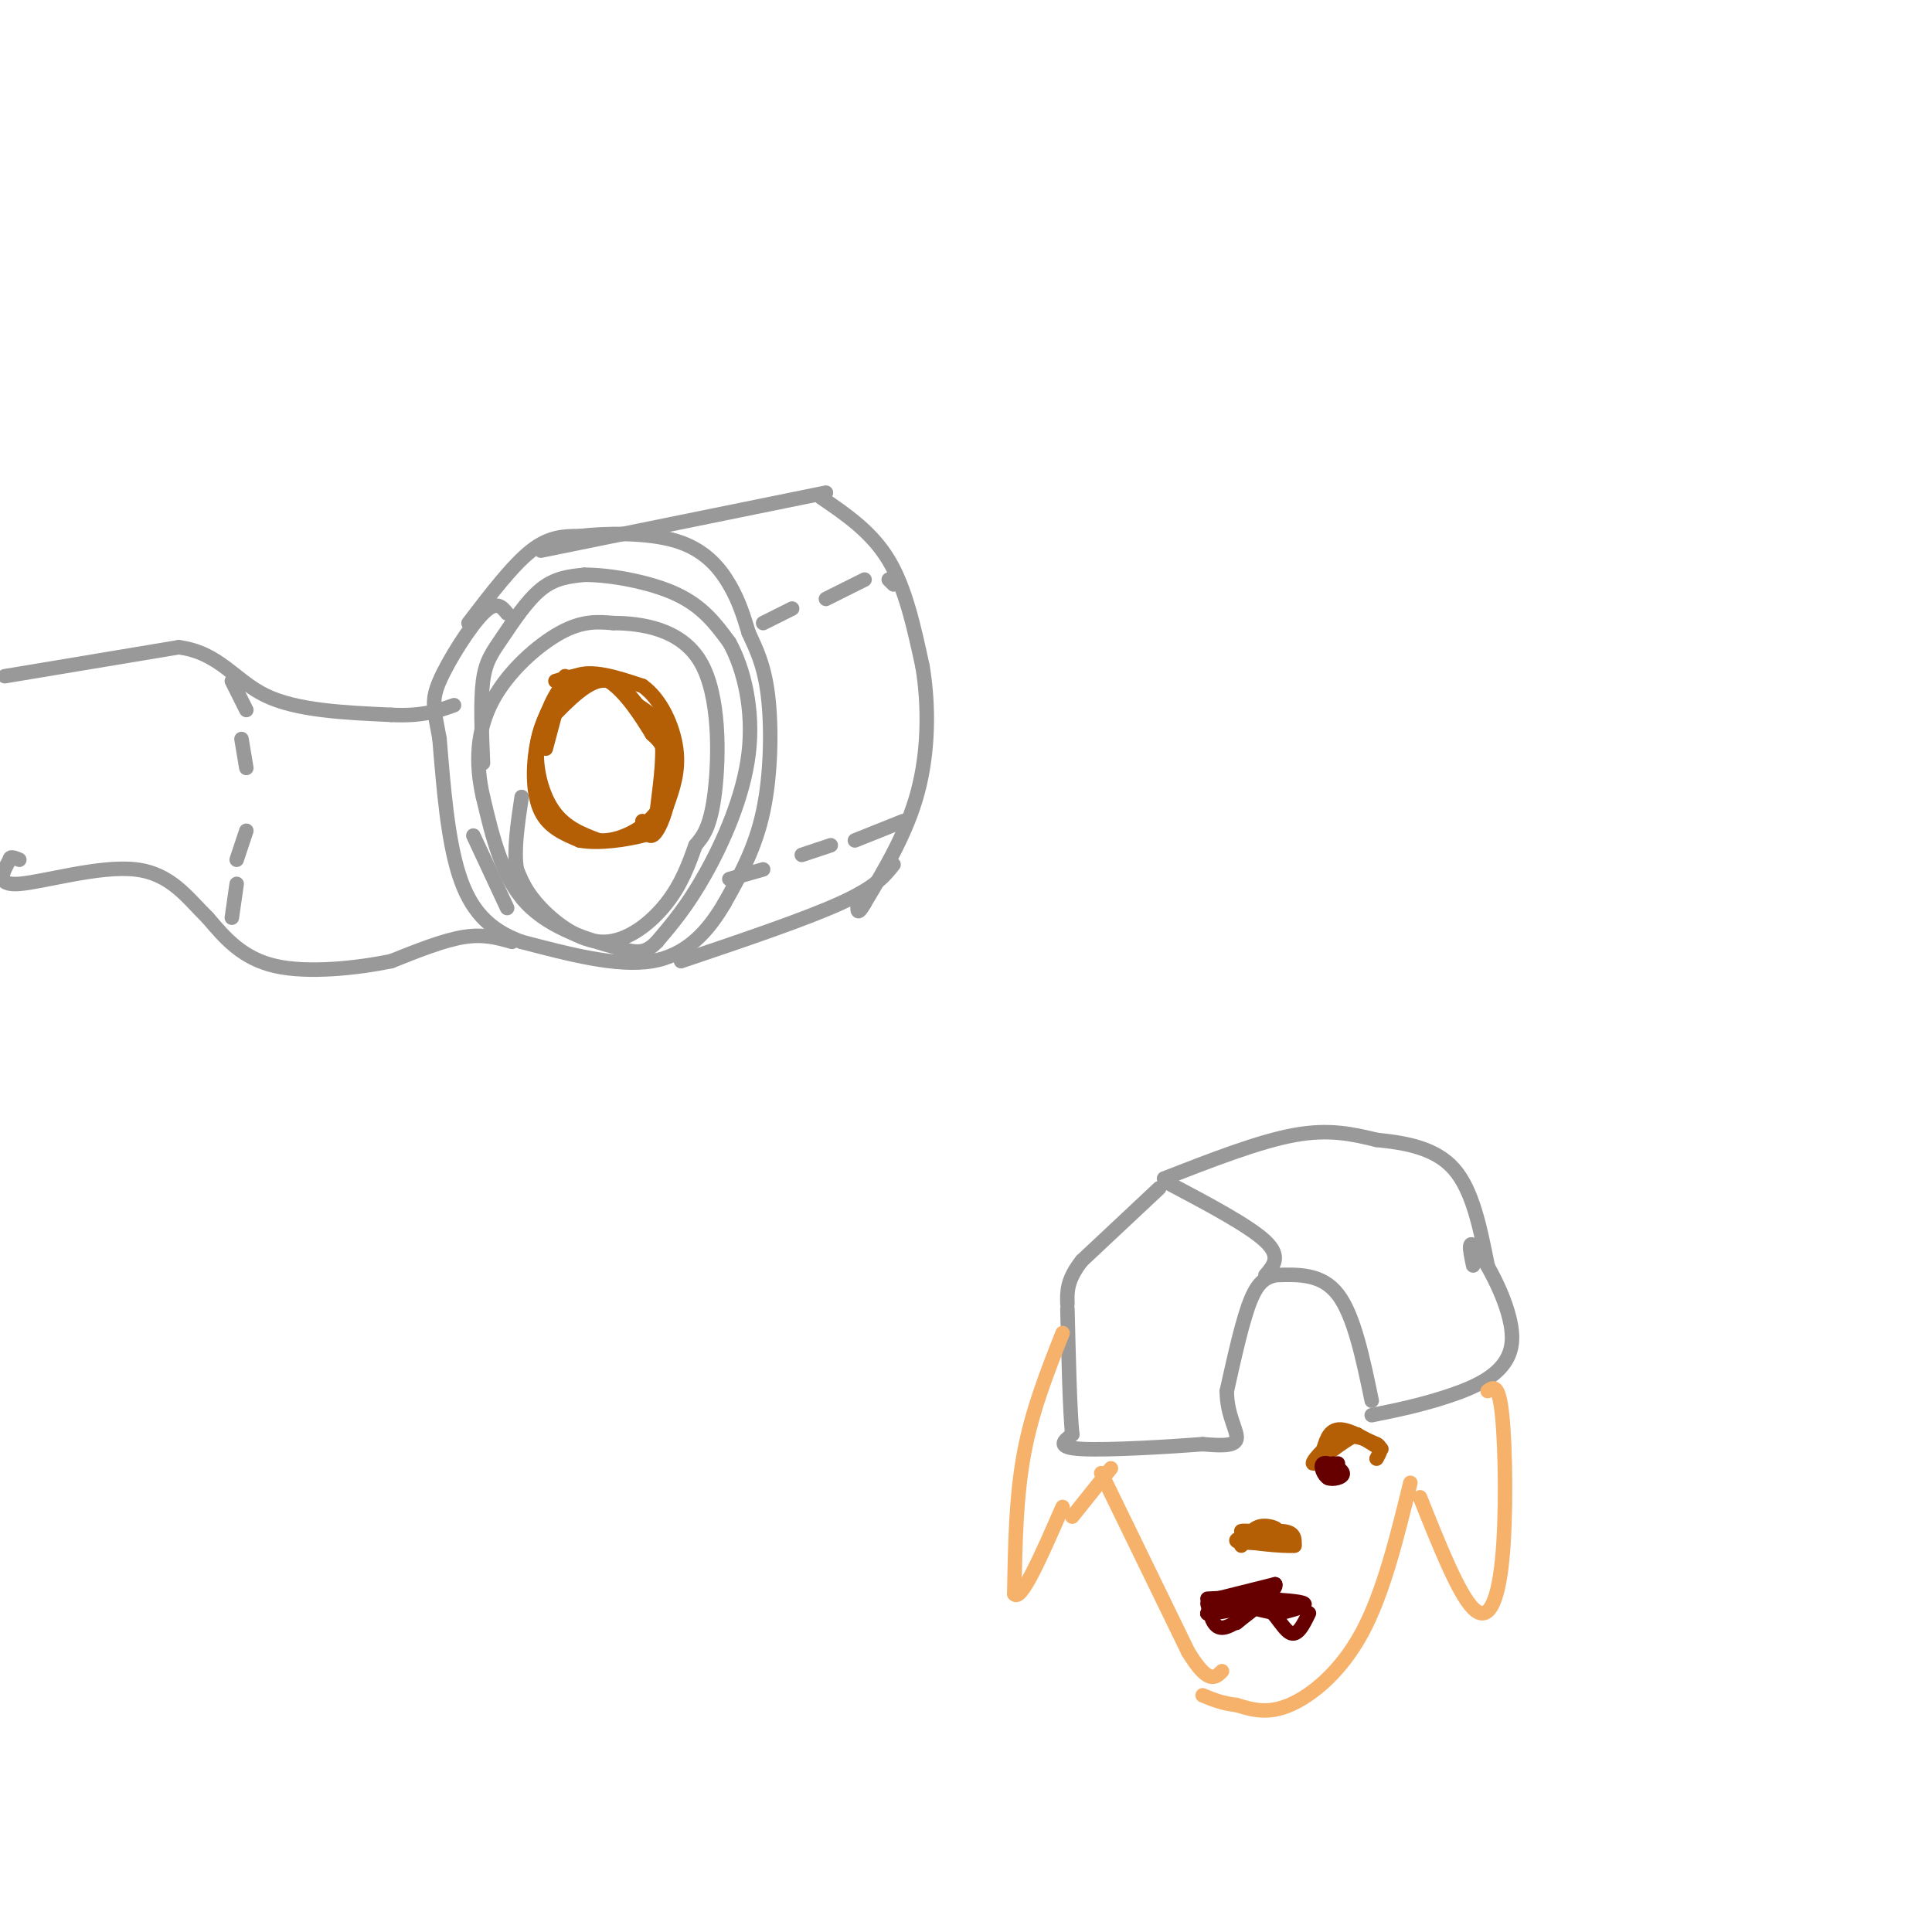 <svg viewBox='0 0 400 400' version='1.1' xmlns='http://www.w3.org/2000/svg' xmlns:xlink='http://www.w3.org/1999/xlink'><g fill='none' stroke='#b45f06' stroke-width='3' stroke-linecap='round' stroke-linejoin='round'><path d='M121,141c-2.101,0.911 -4.202,1.821 -6,4c-1.798,2.179 -3.292,5.625 -4,10c-0.708,4.375 -0.631,9.679 1,13c1.631,3.321 4.815,4.661 8,6'/><path d='M120,174c4.032,0.788 10.112,-0.242 13,-1c2.888,-0.758 2.585,-1.242 3,-5c0.415,-3.758 1.547,-10.788 1,-15c-0.547,-4.212 -2.774,-5.606 -5,-7'/><path d='M132,146c-2.022,-2.644 -4.578,-5.756 -8,-5c-3.422,0.756 -7.711,5.378 -12,10'/><path d='M112,151c-1.867,4.800 -0.533,11.800 2,16c2.533,4.200 6.267,5.600 10,7'/><path d='M124,174c4.107,0.321 9.375,-2.375 12,-6c2.625,-3.625 2.607,-8.179 2,-11c-0.607,-2.821 -1.804,-3.911 -3,-5'/><path d='M135,152c-1.978,-3.222 -5.422,-8.778 -9,-11c-3.578,-2.222 -7.289,-1.111 -11,0'/><path d='M112,151c1.750,-4.750 3.500,-9.500 7,-11c3.500,-1.500 8.750,0.250 14,2'/><path d='M133,142c3.822,2.667 6.378,8.333 7,13c0.622,4.667 -0.689,8.333 -2,12'/><path d='M138,167c-0.889,3.333 -2.111,5.667 -3,6c-0.889,0.333 -1.444,-1.333 -2,-3'/><path d='M134,148c0.000,0.000 -5.000,-5.000 -5,-5'/><path d='M117,140c0.000,0.000 -4.000,15.000 -4,15'/></g>
<g fill='none' stroke='#999999' stroke-width='3' stroke-linecap='round' stroke-linejoin='round'><path d='M97,129c4.583,-6.000 9.167,-12.000 13,-15c3.833,-3.000 6.917,-3.000 10,-3'/><path d='M120,111c5.464,-0.655 14.125,-0.792 20,1c5.875,1.792 8.964,5.512 11,9c2.036,3.488 3.018,6.744 4,10'/><path d='M155,131c1.488,3.286 3.208,6.500 4,13c0.792,6.500 0.655,16.286 -1,24c-1.655,7.714 -4.827,13.357 -8,19'/><path d='M150,187c-3.378,5.800 -7.822,10.800 -15,12c-7.178,1.200 -17.089,-1.400 -27,-4'/><path d='M108,195c-6.911,-2.489 -10.689,-6.711 -13,-14c-2.311,-7.289 -3.156,-17.644 -4,-28'/><path d='M91,153c-1.095,-6.214 -1.833,-7.750 0,-12c1.833,-4.250 6.238,-11.214 9,-14c2.762,-2.786 3.881,-1.393 5,0'/><path d='M100,158c-0.268,-6.446 -0.536,-12.893 0,-17c0.536,-4.107 1.875,-5.875 4,-9c2.125,-3.125 5.036,-7.607 8,-10c2.964,-2.393 5.982,-2.696 9,-3'/><path d='M121,119c5.133,-0.022 13.467,1.422 19,4c5.533,2.578 8.267,6.289 11,10'/><path d='M151,133c3.024,5.429 5.083,14.000 4,23c-1.083,9.000 -5.310,18.429 -9,25c-3.690,6.571 -6.845,10.286 -10,14'/><path d='M136,195c-2.619,2.667 -4.167,2.333 -9,1c-4.833,-1.333 -12.952,-3.667 -18,-9c-5.048,-5.333 -7.024,-13.667 -9,-22'/><path d='M100,165c-1.643,-7.119 -1.250,-13.917 2,-20c3.250,-6.083 9.357,-11.452 14,-14c4.643,-2.548 7.821,-2.274 11,-2'/><path d='M127,129c5.548,0.024 13.917,1.083 18,8c4.083,6.917 3.881,19.690 3,27c-0.881,7.310 -2.440,9.155 -4,11'/><path d='M144,175c-1.381,3.848 -2.834,7.970 -6,12c-3.166,4.030 -8.045,7.970 -13,8c-4.955,0.030 -9.987,-3.848 -13,-7c-3.013,-3.152 -4.006,-5.576 -5,-8'/><path d='M107,180c-0.667,-3.833 0.167,-9.417 1,-15'/><path d='M105,188c0.000,0.000 -7.000,-15.000 -7,-15'/><path d='M141,199c12.833,-4.333 25.667,-8.667 33,-12c7.333,-3.333 9.167,-5.667 11,-8'/><path d='M112,114c0.000,0.000 59.000,-12.000 59,-12'/><path d='M170,103c5.250,3.583 10.500,7.167 14,13c3.500,5.833 5.250,13.917 7,22'/><path d='M191,138c1.356,8.178 1.244,17.622 -1,26c-2.244,8.378 -6.622,15.689 -11,23'/><path d='M179,187c-2.000,3.500 -1.500,0.750 -1,-2'/><path d='M158,129c0.000,0.000 6.000,-3.000 6,-3'/><path d='M171,124c0.000,0.000 8.000,-4.000 8,-4'/><path d='M184,120c0.000,0.000 1.000,1.000 1,1'/><path d='M151,182c0.000,0.000 7.000,-2.000 7,-2'/><path d='M166,177c0.000,0.000 6.000,-2.000 6,-2'/><path d='M177,174c0.000,0.000 10.000,-4.000 10,-4'/><path d='M106,195c-2.917,-0.833 -5.833,-1.667 -10,-1c-4.167,0.667 -9.583,2.833 -15,5'/><path d='M81,199c-7.044,1.444 -17.156,2.556 -24,1c-6.844,-1.556 -10.422,-5.778 -14,-10'/><path d='M43,190c-4.155,-4.048 -7.542,-9.167 -15,-10c-7.458,-0.833 -18.988,2.619 -24,3c-5.012,0.381 -3.506,-2.310 -2,-5'/><path d='M2,178c0.000,-0.833 1.000,-0.417 2,0'/><path d='M1,140c0.000,0.000 36.000,-6.000 36,-6'/><path d='M37,134c8.444,1.111 11.556,6.889 18,10c6.444,3.111 16.222,3.556 26,4'/><path d='M81,148c6.500,0.333 9.750,-0.833 13,-2'/><path d='M48,141c0.000,0.000 3.000,6.000 3,6'/><path d='M50,153c0.000,0.000 1.000,6.000 1,6'/><path d='M51,172c0.000,0.000 -2.000,6.000 -2,6'/><path d='M49,183c0.000,0.000 -1.000,7.000 -1,7'/><path d='M242,245c8.333,4.417 16.667,8.833 20,12c3.333,3.167 1.667,5.083 0,7'/><path d='M241,244c9.833,-3.833 19.667,-7.667 27,-9c7.333,-1.333 12.167,-0.167 17,1'/><path d='M285,236c5.889,0.600 12.111,1.600 16,6c3.889,4.400 5.444,12.200 7,20'/><path d='M264,264c4.833,-0.167 9.667,-0.333 13,4c3.333,4.333 5.167,13.167 7,22'/><path d='M305,262c-0.661,-3.113 -1.321,-6.226 1,-3c2.321,3.226 7.625,12.792 7,19c-0.625,6.208 -7.179,9.060 -13,11c-5.821,1.940 -10.911,2.970 -16,4'/><path d='M240,246c0.000,0.000 -16.000,15.000 -16,15'/><path d='M224,261c-3.167,4.000 -3.083,6.500 -3,9'/><path d='M264,264c-1.667,0.500 -3.333,1.000 -5,5c-1.667,4.000 -3.333,11.500 -5,19'/><path d='M254,288c-0.022,5.133 2.422,8.467 2,10c-0.422,1.533 -3.711,1.267 -7,1'/><path d='M249,299c-6.556,0.511 -19.444,1.289 -25,1c-5.556,-0.289 -3.778,-1.644 -2,-3'/><path d='M222,297c-0.500,-4.833 -0.750,-15.417 -1,-26'/></g>
<g fill='none' stroke='#f6b26b' stroke-width='3' stroke-linecap='round' stroke-linejoin='round'><path d='M220,276c-3.167,8.000 -6.333,16.000 -8,25c-1.667,9.000 -1.833,19.000 -2,29'/><path d='M210,330c1.333,1.833 5.667,-8.083 10,-18'/><path d='M308,288c1.155,-0.845 2.310,-1.690 3,5c0.690,6.690 0.917,20.917 0,30c-0.917,9.083 -2.976,13.024 -6,10c-3.024,-3.024 -7.012,-13.012 -11,-23'/><path d='M222,314c0.000,0.000 8.000,-10.000 8,-10'/><path d='M228,305c0.000,0.000 18.000,37.000 18,37'/><path d='M246,342c4.167,6.833 5.583,5.417 7,4'/><path d='M292,307c-2.800,11.422 -5.600,22.844 -10,31c-4.400,8.156 -10.400,13.044 -15,15c-4.600,1.956 -7.800,0.978 -11,0'/><path d='M256,353c-3.000,-0.333 -5.000,-1.167 -7,-2'/></g>
<g fill='none' stroke='#b45f06' stroke-width='3' stroke-linecap='round' stroke-linejoin='round'><path d='M257,320c1.095,-1.815 2.190,-3.631 4,-4c1.810,-0.369 4.333,0.708 3,1c-1.333,0.292 -6.524,-0.202 -7,0c-0.476,0.202 3.762,1.101 8,2'/><path d='M265,319c-1.298,0.464 -8.542,0.625 -9,0c-0.458,-0.625 5.869,-2.036 9,-2c3.131,0.036 3.065,1.518 3,3'/><path d='M268,320c-2.333,0.244 -9.667,-0.644 -11,-1c-1.333,-0.356 3.333,-0.178 8,0'/><path d='M274,300c0.689,-2.200 1.378,-4.400 4,-4c2.622,0.400 7.178,3.400 8,4c0.822,0.600 -2.089,-1.200 -5,-3'/><path d='M281,297c-3.012,1.202 -8.042,5.708 -9,6c-0.958,0.292 2.155,-3.631 5,-5c2.845,-1.369 5.423,-0.185 8,1'/><path d='M285,299c1.333,0.667 0.667,1.833 0,3'/></g>
<g fill='none' stroke='#660000' stroke-width='3' stroke-linecap='round' stroke-linejoin='round'><path d='M277,303c0.000,0.000 -2.000,3.000 -2,3'/><path d='M275,306c-0.829,-0.311 -1.903,-2.589 -1,-3c0.903,-0.411 3.781,1.043 4,2c0.219,0.957 -2.223,1.416 -3,1c-0.777,-0.416 0.112,-1.708 1,-3'/><path d='M250,332c0.583,2.500 1.167,5.000 3,5c1.833,0.000 4.917,-2.500 8,-5'/><path d='M261,332c2.400,0.733 4.400,5.067 6,6c1.600,0.933 2.800,-1.533 4,-4'/><path d='M250,331c5.000,-0.250 10.000,-0.500 10,0c0.000,0.500 -5.000,1.750 -10,3'/><path d='M250,334c-0.500,0.333 3.250,-0.333 7,-1'/><path d='M261,331c4.167,0.250 8.333,0.500 9,1c0.667,0.500 -2.167,1.250 -5,2'/><path d='M265,334c-2.833,-0.167 -7.417,-1.583 -12,-3'/><path d='M252,331c0.000,0.000 12.000,-3.000 12,-3'/><path d='M264,328c0.667,0.833 -3.667,4.417 -8,8'/></g>
</svg>
